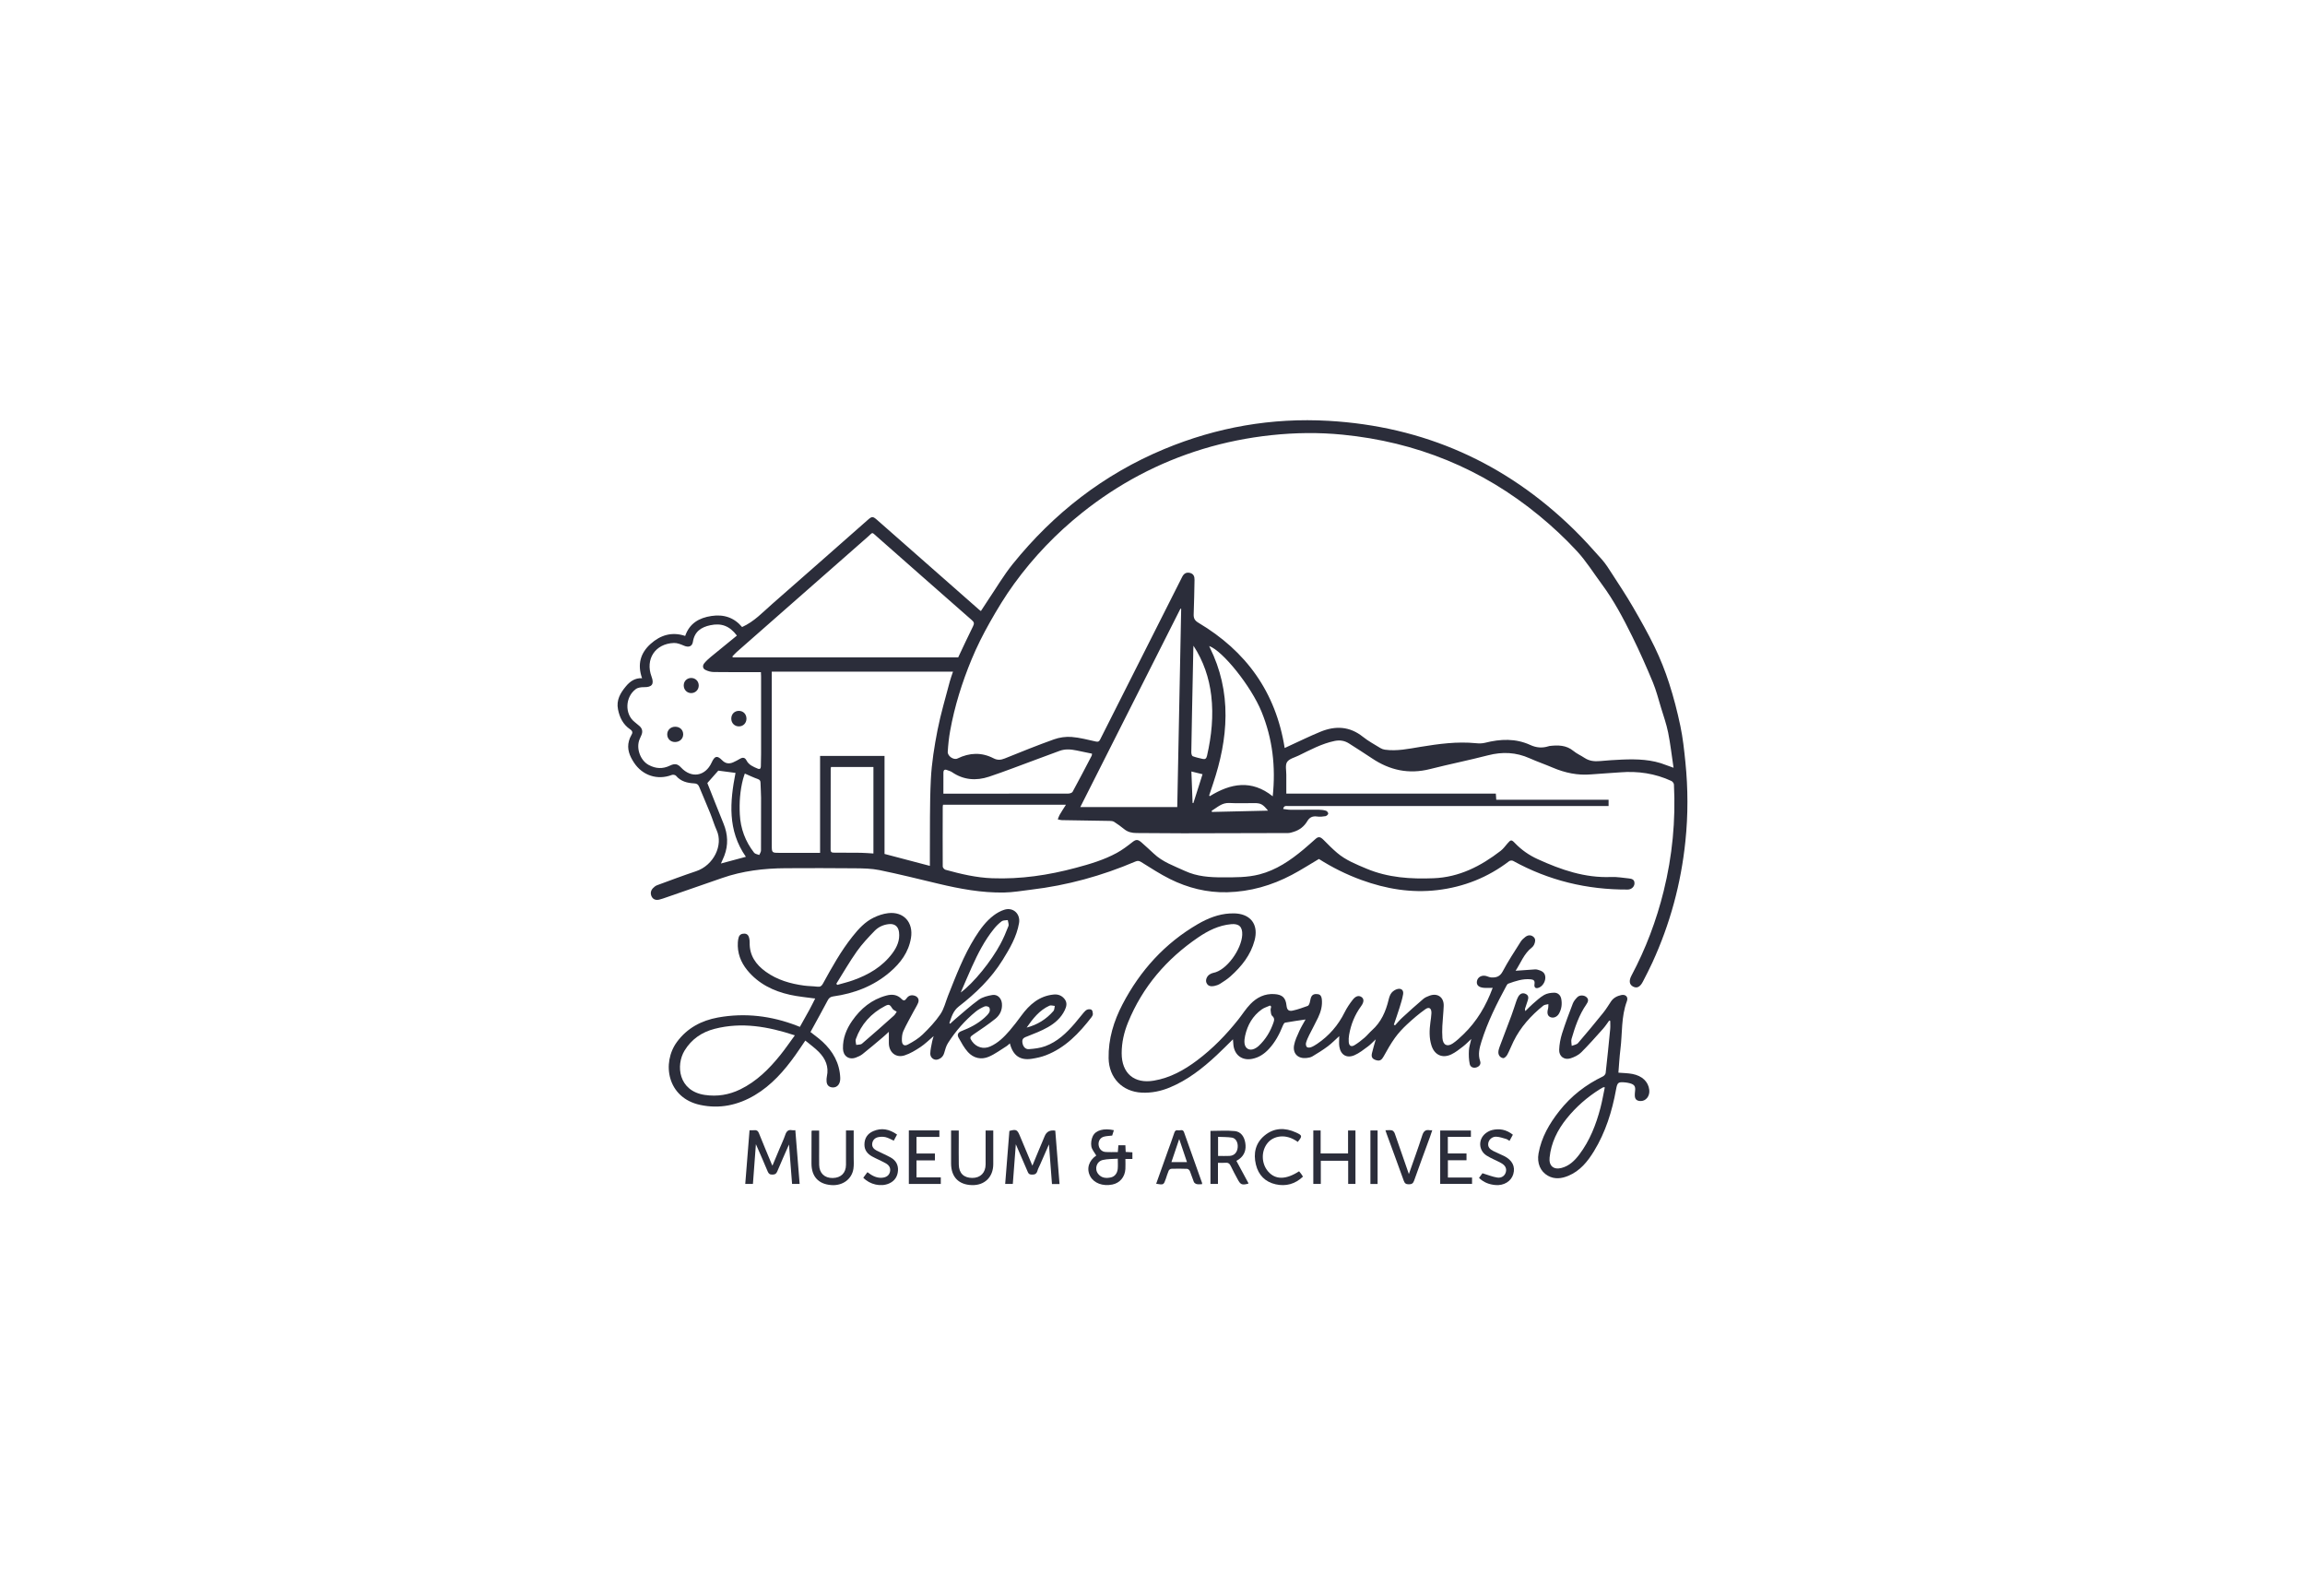 <svg xmlns="http://www.w3.org/2000/svg" width="195" height="135" viewBox="0 0 195 135" fill="none"><path d="M108.823 67.136H126.546C126.558 67.32 126.569 67.478 126.581 67.657H136.084V68.188H135.676C126.782 68.188 117.888 68.188 108.994 68.19C108.832 68.19 108.615 68.113 108.555 68.437C108.774 68.463 108.973 68.504 109.171 68.504C109.972 68.509 110.773 68.495 111.572 68.5C111.775 68.5 111.983 68.528 112.177 68.586C112.262 68.612 112.373 68.751 112.366 68.833C112.359 68.912 112.228 69.028 112.137 69.045C111.904 69.082 111.66 69.11 111.429 69.075C111.055 69.017 110.787 69.145 110.605 69.454C110.33 69.918 109.94 70.22 109.432 70.374C109.28 70.421 109.12 70.474 108.964 70.474C106.011 70.486 103.056 70.493 100.104 70.495C98.784 70.495 97.466 70.474 96.145 70.472C95.755 70.472 95.402 70.39 95.09 70.132C94.825 69.913 94.543 69.713 94.252 69.526C94.151 69.461 94.005 69.45 93.878 69.447C92.537 69.422 91.196 69.405 89.855 69.382C89.733 69.382 89.61 69.34 89.488 69.317C89.536 69.191 89.571 69.059 89.638 68.945C89.8 68.665 89.977 68.395 90.176 68.081H79.779C79.77 68.141 79.754 68.202 79.754 68.265C79.749 69.946 79.744 71.626 79.754 73.307C79.754 73.4 79.888 73.552 79.984 73.58C81.277 73.936 82.572 74.246 83.93 74.297C86.344 74.388 88.687 74.041 91.011 73.417C92.207 73.098 93.387 72.749 94.476 72.157C94.947 71.901 95.379 71.571 95.804 71.238C96.099 71.005 96.263 70.989 96.591 71.287C96.928 71.591 97.269 71.892 97.6 72.206C98.359 72.93 99.329 73.256 100.249 73.682C101.274 74.155 102.352 74.225 103.451 74.222C104.49 74.222 105.524 74.236 106.544 73.973C107.973 73.603 109.155 72.795 110.27 71.866C110.619 71.575 110.956 71.268 111.297 70.968C111.544 70.749 111.706 70.784 111.983 71.065C112.348 71.436 112.715 71.803 113.107 72.139C113.843 72.769 114.737 73.123 115.614 73.491C117.428 74.252 119.34 74.374 121.276 74.297C123.446 74.213 125.272 73.277 126.952 71.98C127.172 71.81 127.343 71.575 127.525 71.361C127.807 71.03 127.867 71.014 128.157 71.319C128.714 71.901 129.362 72.353 130.085 72.681C132.059 73.582 134.078 74.283 136.297 74.192C136.791 74.171 137.287 74.262 137.783 74.311C138.039 74.336 138.289 74.394 138.275 74.744C138.263 75.028 138.005 75.254 137.702 75.254C134.265 75.272 131.027 74.495 128.005 72.828C127.922 72.781 127.749 72.795 127.673 72.853C125.872 74.229 123.843 75.035 121.606 75.3C119.393 75.561 117.253 75.202 115.171 74.443C113.896 73.98 112.689 73.375 111.579 72.667C110.801 73.126 110.062 73.603 109.289 74.01C107.581 74.914 105.76 75.433 103.823 75.482C102.117 75.524 100.492 75.118 98.971 74.36C98.13 73.941 97.339 73.421 96.54 72.925C96.36 72.814 96.238 72.804 96.048 72.886C93.216 74.094 90.277 74.904 87.221 75.265C86.459 75.356 85.7 75.493 84.936 75.505C83.043 75.538 81.194 75.193 79.361 74.755C77.713 74.362 76.067 73.95 74.407 73.61C73.736 73.473 73.034 73.463 72.344 73.456C70.386 73.435 68.427 73.44 66.469 73.449C64.632 73.459 62.822 73.671 61.075 74.283C59.514 74.83 57.949 75.37 56.386 75.91C56.183 75.98 55.978 76.057 55.768 76.106C55.505 76.166 55.258 76.106 55.128 75.845C55.008 75.6 55.045 75.347 55.23 75.147C55.329 75.039 55.458 74.937 55.594 74.886C56.689 74.483 57.781 74.071 58.886 73.703C60.382 73.205 61.199 71.494 60.631 70.241C60.421 69.776 60.278 69.28 60.087 68.807C59.784 68.06 59.463 67.322 59.156 66.577C59.073 66.377 58.972 66.284 58.729 66.272C58.15 66.244 57.596 66.111 57.187 65.625C57.125 65.552 56.936 65.52 56.839 65.557C55.624 66.023 54.353 65.611 53.635 64.516C53.265 63.951 53.018 63.362 53.21 62.67C53.254 62.517 53.312 62.358 53.395 62.223C53.531 62.005 53.549 61.862 53.3 61.693C52.714 61.292 52.418 60.701 52.282 60.009C52.127 59.225 52.48 58.631 52.94 58.075C53.288 57.651 53.713 57.344 54.318 57.376C53.907 56.215 54.175 55.248 55.041 54.471C55.878 53.719 56.848 53.428 57.965 53.798C58.334 52.734 59.136 52.269 60.188 52.11C61.238 51.952 62.109 52.248 62.78 53.046C63.805 52.585 64.53 51.791 65.326 51.095C68.032 48.73 70.726 46.348 73.422 43.974C73.761 43.673 73.847 43.675 74.191 43.976C77.076 46.516 79.961 49.056 82.847 51.593C82.886 51.628 82.93 51.654 82.983 51.693C83.191 51.374 83.387 51.062 83.592 50.76C84.278 49.745 84.904 48.676 85.668 47.726C89.139 43.419 93.38 40.121 98.486 37.993C102.946 36.137 107.592 35.325 112.401 35.602C120.427 36.065 127.352 39.127 133.132 44.777C133.961 45.587 134.739 46.453 135.51 47.321C135.844 47.698 136.117 48.136 136.391 48.562C136.98 49.472 137.58 50.378 138.125 51.316C138.778 52.441 139.422 53.575 139.985 54.745C140.461 55.733 140.872 56.759 141.207 57.805C141.59 58.992 141.904 60.209 142.16 61.432C142.37 62.431 142.478 63.455 142.582 64.472C142.809 66.703 142.815 68.94 142.582 71.17C142.213 74.744 141.287 78.166 139.789 81.428C139.54 81.972 139.265 82.503 138.99 83.036C138.75 83.502 138.483 83.632 138.157 83.462C137.839 83.297 137.788 82.971 138.021 82.531C139.228 80.264 140.129 77.877 140.745 75.382C141.477 72.42 141.767 69.412 141.613 66.365C141.608 66.26 141.495 66.116 141.398 66.069C140.022 65.431 138.573 65.217 137.068 65.338C136.248 65.406 135.426 65.438 134.609 65.511C133.471 65.611 132.398 65.382 131.354 64.938C130.708 64.661 130.041 64.433 129.399 64.146C128.254 63.636 127.1 63.583 125.888 63.897C124.256 64.319 122.604 64.649 120.969 65.064C119.185 65.515 117.571 65.164 116.062 64.149C115.422 63.72 114.771 63.308 114.123 62.894C113.751 62.656 113.352 62.593 112.913 62.682C111.817 62.908 110.847 63.439 109.857 63.92C109.518 64.086 109.067 64.188 108.885 64.465C108.714 64.726 108.823 65.18 108.82 65.548C108.816 66.06 108.82 66.572 108.82 67.136H108.823ZM108.68 63.28C108.823 63.213 108.938 63.159 109.054 63.106C109.938 62.703 110.81 62.272 111.708 61.904C112.973 61.383 114.183 61.436 115.305 62.335C115.759 62.698 116.281 62.978 116.78 63.285C116.895 63.355 117.033 63.404 117.167 63.422C118.181 63.562 119.169 63.346 120.157 63.185C121.717 62.929 123.275 62.715 124.861 62.873C125.115 62.898 125.387 62.901 125.632 62.838C126.932 62.51 128.215 62.452 129.462 63.024C129.969 63.257 130.466 63.299 130.987 63.136C131.017 63.127 131.05 63.115 131.082 63.11C131.802 63.026 132.499 63.024 133.111 63.529C133.393 63.762 133.739 63.911 134.046 64.114C134.445 64.379 134.879 64.428 135.346 64.386C135.98 64.328 136.618 64.284 137.252 64.258C138.508 64.209 139.759 64.244 140.95 64.724C141.133 64.796 141.32 64.856 141.58 64.95C141.423 63.904 141.315 62.931 141.123 61.974C140.98 61.264 140.736 60.573 140.523 59.879C140.302 59.15 140.115 58.405 139.824 57.705C139.281 56.401 138.709 55.104 138.083 53.838C137.328 52.31 136.534 50.802 135.516 49.428C134.819 48.488 134.196 47.48 133.407 46.625C132.423 45.559 131.352 44.56 130.233 43.638C125.385 39.643 119.813 37.387 113.592 36.773C111.577 36.573 109.559 36.598 107.542 36.815C105.575 37.026 103.645 37.411 101.752 37.986C98.008 39.127 94.61 40.933 91.545 43.377C89.363 45.117 87.441 47.121 85.799 49.382C85.042 50.422 84.37 51.533 83.736 52.655C83.165 53.665 82.639 54.711 82.196 55.782C81.39 57.73 80.758 59.742 80.382 61.823C80.275 62.41 80.213 63.006 80.178 63.602C80.158 63.974 80.691 64.321 81.002 64.167C82.02 63.669 83.043 63.627 84.054 64.151C84.389 64.323 84.668 64.298 84.998 64.165C86.381 63.608 87.764 63.047 89.167 62.547C89.631 62.382 90.164 62.307 90.654 62.344C91.346 62.398 92.032 62.584 92.715 62.733C92.9 62.773 92.983 62.733 93.068 62.566C94.211 60.293 95.358 58.026 96.503 55.756C97.673 53.437 98.844 51.121 100.012 48.8C100.155 48.516 100.365 48.392 100.67 48.467C100.972 48.541 101.064 48.769 101.055 49.063C101.032 50.022 101.025 50.981 100.984 51.94C100.967 52.292 101.06 52.49 101.381 52.681C105.404 55.074 107.932 58.529 108.682 63.283L108.68 63.28ZM69.378 72.153V63.951H74.83V72.241C76.123 72.581 77.365 72.909 78.666 73.251C78.666 72.867 78.666 72.586 78.666 72.304C78.685 70.178 78.643 68.05 78.749 65.93C78.819 64.535 79.045 63.138 79.313 61.765C79.585 60.38 79.994 59.02 80.352 57.651C80.425 57.372 80.532 57.099 80.624 56.818H65.29C65.29 56.983 65.29 57.123 65.29 57.262C65.29 60.577 65.29 63.893 65.29 67.208C65.29 68.626 65.29 70.046 65.29 71.463C65.29 72.153 65.29 72.15 65.977 72.148C67.09 72.148 68.203 72.148 69.378 72.148V72.153ZM61.954 55.539C61.97 55.563 61.986 55.588 62.002 55.612H81.062C81.485 54.72 81.889 53.842 82.32 52.976C82.436 52.746 82.408 52.629 82.219 52.464C79.532 50.11 76.854 47.745 74.174 45.384C73.727 44.991 73.86 45.019 73.436 45.394C69.731 48.644 66.028 51.901 62.328 55.155C62.194 55.272 62.079 55.409 61.954 55.537V55.539ZM62.342 53.77C61.718 52.944 61.028 52.697 60.103 52.89C59.313 53.055 58.755 53.43 58.618 54.303C58.556 54.697 58.247 54.787 57.873 54.627C57.6 54.51 57.3 54.385 57.016 54.394C55.431 54.447 54.567 55.765 55.121 57.244C55.359 57.879 55.156 58.142 54.484 58.133C54.251 58.128 53.965 58.163 53.787 58.296C52.878 58.969 52.841 60.41 53.681 61.073C53.824 61.187 53.967 61.304 54.106 61.427C54.346 61.644 54.387 61.904 54.26 62.195C54.212 62.305 54.161 62.414 54.115 62.524C53.789 63.276 54.159 64.326 54.879 64.714C55.472 65.033 56.059 65.068 56.679 64.768C57.104 64.563 57.335 64.631 57.614 64.929C58.489 65.871 59.669 65.678 60.207 64.505C60.467 63.937 60.668 63.888 61.1 64.323C61.377 64.603 61.679 64.638 62.016 64.496C62.224 64.407 62.423 64.293 62.621 64.181C62.85 64.053 63.025 64.084 63.152 64.33C63.353 64.719 63.731 64.868 64.101 65.024C64.283 65.101 64.364 65.019 64.368 64.833C64.373 64.484 64.387 64.135 64.387 63.788C64.387 61.595 64.387 59.402 64.387 57.209C64.387 57.092 64.378 56.976 64.373 56.862C63.027 56.862 61.709 56.871 60.394 56.852C60.147 56.85 59.881 56.78 59.664 56.666C59.44 56.55 59.419 56.303 59.586 56.103C59.743 55.912 59.93 55.742 60.119 55.584C60.853 54.976 61.594 54.378 62.346 53.765L62.342 53.77ZM99.926 51.507C99.906 51.5 99.887 51.495 99.866 51.489C97.052 57.064 94.239 62.638 91.392 68.276H99.594C99.705 62.701 99.816 57.104 99.926 51.507ZM102.292 67.289C102.309 67.312 102.325 67.336 102.341 67.359C104.109 66.263 105.88 65.934 107.671 67.366C107.934 64.863 107.659 62.489 106.722 60.203C105.845 58.058 103.444 55.055 102.292 54.652C102.318 54.706 102.339 54.757 102.362 54.804C103.255 56.61 103.689 58.529 103.677 60.545C103.666 62.514 103.253 64.416 102.632 66.274C102.519 66.612 102.405 66.949 102.295 67.287L102.292 67.289ZM79.809 67.143C80.225 67.143 80.592 67.143 80.959 67.143C84.093 67.143 87.228 67.143 90.363 67.136C90.492 67.136 90.688 67.08 90.739 66.987C91.291 65.976 91.822 64.952 92.355 63.932C92.376 63.89 92.371 63.834 92.383 63.758C91.933 63.664 91.499 63.576 91.067 63.485C90.584 63.385 90.104 63.348 89.629 63.525C89.01 63.755 88.391 63.983 87.773 64.212C86.404 64.714 85.047 65.248 83.664 65.709C82.579 66.069 81.51 65.99 80.532 65.317C80.409 65.234 80.255 65.201 80.114 65.143C79.918 65.064 79.814 65.15 79.811 65.343C79.804 65.93 79.809 66.516 79.809 67.143ZM70.301 64.887C70.289 64.952 70.276 64.994 70.276 65.036C70.276 67.315 70.276 69.592 70.269 71.871C70.269 72.111 70.384 72.132 70.569 72.132C71.314 72.132 72.06 72.132 72.805 72.143C73.159 72.148 73.512 72.183 73.891 72.204V64.887H70.299H70.301ZM100.967 54.624C100.963 54.711 100.956 54.794 100.954 54.881C100.917 56.692 100.88 58.501 100.843 60.312C100.82 61.425 100.797 62.538 100.783 63.648C100.783 63.76 100.827 63.944 100.898 63.972C101.168 64.076 101.457 64.135 101.738 64.202C101.953 64.253 102.057 64.181 102.112 63.939C102.496 62.258 102.673 60.561 102.47 58.841C102.29 57.33 101.808 55.919 100.965 54.624H100.967ZM63.011 65.441C62.965 65.58 62.905 65.741 62.861 65.906C62.605 66.884 62.536 67.888 62.587 68.891C62.647 70.097 63.055 71.189 63.798 72.139C63.884 72.248 64.085 72.269 64.232 72.329C64.283 72.204 64.378 72.078 64.38 71.95C64.389 70.455 64.389 68.963 64.385 67.469C64.385 67.054 64.345 66.642 64.338 66.228C64.336 66.051 64.283 65.965 64.103 65.902C63.738 65.774 63.39 65.604 63.011 65.441ZM60.767 65.194C60.479 65.52 60.163 65.876 59.84 66.244C60.285 67.364 60.742 68.528 61.213 69.685C61.578 70.581 61.624 71.48 61.278 72.39C61.199 72.595 61.102 72.793 60.989 73.051C61.725 72.853 62.4 72.672 63.101 72.483C61.536 70.246 61.748 67.818 62.224 65.385C61.762 65.324 61.257 65.257 60.767 65.194ZM107.274 68.579C106.831 68.03 106.655 67.941 106.11 67.941C105.409 67.941 104.707 67.971 104.007 67.932C103.37 67.894 102.976 68.309 102.507 68.591C102.514 68.623 102.521 68.656 102.526 68.688C104.081 68.653 105.637 68.616 107.274 68.579ZM100.79 65.269C100.824 66.197 100.857 67.063 100.891 67.932C100.914 67.934 100.935 67.936 100.958 67.939C101.212 67.138 101.466 66.339 101.734 65.497C101.401 65.415 101.127 65.348 100.792 65.266L100.79 65.269Z" fill="#2B2D3A"></path><path d="M118.024 86.734C118.23 86.515 118.419 86.28 118.641 86.08C119.222 85.544 119.811 85.018 120.413 84.503C120.556 84.38 120.748 84.303 120.928 84.236C121.616 83.977 122.163 84.366 122.135 85.102C122.115 85.668 122.048 86.233 122.02 86.799C122.004 87.136 122.001 87.476 122.027 87.814C122.071 88.401 122.426 88.594 122.906 88.27C123.227 88.054 123.513 87.781 123.795 87.511C124.933 86.417 125.718 85.092 126.279 83.57C126.013 83.57 125.757 83.591 125.506 83.565C125.076 83.521 124.892 83.319 124.947 83.004C125.007 82.662 125.351 82.469 125.725 82.567C125.87 82.604 126.013 82.683 126.159 82.69C126.572 82.713 126.891 82.625 127.126 82.18C127.581 81.316 128.123 80.499 128.645 79.67C128.746 79.51 128.899 79.372 129.051 79.256C129.273 79.088 129.529 79.077 129.739 79.265C129.938 79.445 129.88 79.687 129.788 79.903C129.746 79.999 129.674 80.094 129.591 80.159C128.92 80.678 128.65 81.475 128.218 82.124C128.77 82.085 129.321 82.043 129.873 82.008C129.947 82.003 130.025 82.017 130.097 82.038C130.399 82.122 130.679 82.238 130.727 82.606C130.775 82.965 130.552 83.379 130.24 83.53C129.938 83.677 129.764 83.572 129.818 83.242C129.864 82.951 129.732 82.871 129.492 82.848C128.825 82.781 128.211 82.995 127.599 83.214C127.539 83.235 127.486 83.314 127.451 83.377C126.627 84.899 125.852 86.445 125.332 88.105C125.164 88.645 125.016 89.19 125.217 89.767C125.305 90.021 125.159 90.216 124.91 90.298C124.64 90.386 124.391 90.27 124.338 90.019C124.259 89.644 124.247 89.246 124.268 88.862C124.284 88.552 124.393 88.247 124.469 87.895C124.217 88.126 124.01 88.347 123.772 88.529C123.456 88.771 123.137 89.029 122.779 89.199C122.02 89.562 121.348 89.246 121.097 88.436C120.898 87.798 120.921 87.146 121.009 86.492C121.044 86.233 121.087 85.972 121.097 85.712C121.11 85.302 120.907 85.148 120.582 85.379C120.037 85.765 119.525 86.205 119.033 86.662C118.661 87.008 118.308 87.388 118.01 87.8C117.653 88.298 117.348 88.841 117.05 89.378C116.902 89.641 116.752 89.786 116.436 89.693C116.104 89.595 115.984 89.437 116.067 89.092C116.154 88.724 116.265 88.361 116.388 87.923C116.131 88.161 115.942 88.373 115.72 88.533C115.356 88.799 114.993 89.094 114.585 89.269C113.927 89.553 113.417 89.241 113.306 88.536C113.262 88.263 113.299 87.979 113.299 87.653C112.957 87.961 112.664 88.266 112.329 88.517C111.914 88.827 111.473 89.101 111.028 89.367C110.884 89.453 110.702 89.486 110.531 89.504C109.818 89.581 109.354 89.141 109.476 88.431C109.548 88.012 109.749 87.611 109.924 87.216C110.074 86.88 110.273 86.566 110.448 86.245C109.86 86.333 109.289 86.41 108.722 86.513C108.648 86.526 108.571 86.652 108.537 86.743C108.246 87.476 107.881 88.168 107.339 88.748C106.953 89.162 106.501 89.465 105.935 89.576C105.097 89.742 104.451 89.278 104.347 88.424C104.329 88.275 104.322 88.126 104.306 87.923C103.821 88.398 103.378 88.852 102.914 89.283C101.732 90.384 100.471 91.371 98.969 91.995C98.209 92.312 97.424 92.472 96.598 92.435C94.952 92.358 93.817 91.19 93.787 89.527C93.757 87.893 94.223 86.38 94.966 84.957C96.462 82.094 98.556 79.787 101.353 78.166C102.182 77.687 103.068 77.333 104.04 77.277C104.308 77.261 104.585 77.265 104.848 77.312C105.952 77.512 106.448 78.371 106.138 79.549C105.808 80.799 105.035 81.756 104.1 82.594C103.835 82.832 103.532 83.027 103.23 83.218C103.078 83.314 102.895 83.379 102.72 83.414C102.454 83.463 102.191 83.442 102.064 83.141C101.967 82.909 102.094 82.583 102.334 82.434C102.424 82.378 102.528 82.324 102.63 82.306C103.782 82.101 105.035 80.292 105.091 79.088C105.121 78.418 104.827 78.12 104.156 78.183C103.11 78.278 102.2 78.732 101.356 79.309C98.694 81.125 96.66 83.479 95.43 86.496C95.091 87.327 94.892 88.198 94.892 89.106C94.892 90.801 95.956 91.702 97.614 91.42C98.994 91.187 100.178 90.528 101.279 89.7C102.597 88.71 103.738 87.535 104.763 86.243C105.107 85.809 105.402 85.332 105.785 84.939C106.332 84.375 107.002 84.043 107.819 84.098C108.486 84.145 108.765 84.401 108.837 85.067C108.876 85.43 109.015 85.572 109.37 85.493C109.8 85.4 110.215 85.246 110.631 85.097C110.704 85.072 110.762 84.948 110.792 84.86C110.843 84.706 110.852 84.538 110.908 84.387C111.009 84.11 111.24 84.066 111.494 84.105C111.729 84.14 111.801 84.322 111.824 84.529C111.884 85.079 111.743 85.593 111.512 86.08C111.275 86.58 111.004 87.064 110.757 87.562C110.651 87.777 110.55 87.996 110.487 88.224C110.457 88.331 110.487 88.515 110.561 88.578C110.635 88.64 110.811 88.631 110.919 88.589C111.099 88.522 111.268 88.415 111.429 88.308C112.44 87.625 113.211 86.734 113.756 85.635C113.943 85.258 114.185 84.901 114.444 84.571C114.705 84.24 114.973 84.192 115.199 84.359C115.397 84.506 115.4 84.776 115.15 85.116C114.612 85.851 114.282 86.669 114.13 87.562C114.098 87.753 114.088 87.954 114.102 88.149C114.128 88.475 114.308 88.589 114.582 88.424C114.887 88.242 115.169 88.016 115.439 87.786C115.66 87.597 115.843 87.36 116.062 87.164C116.842 86.473 117.235 85.572 117.475 84.578C117.526 84.368 117.595 84.143 117.726 83.984C117.851 83.833 118.059 83.703 118.248 83.663C118.569 83.596 118.758 83.789 118.701 84.115C118.634 84.499 118.516 84.874 118.4 85.248C118.25 85.733 118.08 86.208 117.918 86.687C117.953 86.706 117.987 86.722 118.022 86.741L118.024 86.734ZM107.54 85.158C107.51 85.127 107.482 85.095 107.452 85.064C107.214 85.172 106.951 85.244 106.743 85.393C105.979 85.94 105.536 86.71 105.335 87.623C105.291 87.823 105.264 88.035 105.282 88.238C105.328 88.717 105.716 88.924 106.145 88.713C106.261 88.654 106.374 88.585 106.469 88.496C107.069 87.94 107.48 87.258 107.743 86.482C107.817 86.268 107.817 86.11 107.62 85.935C107.519 85.844 107.512 85.626 107.493 85.463C107.482 85.365 107.524 85.258 107.542 85.155L107.54 85.158Z" fill="#2B2D3A"></path><path d="M78.982 87.655C78.587 87.988 78.255 88.323 77.869 88.579C77.449 88.856 77.004 89.129 76.53 89.282C75.789 89.524 75.194 89.019 75.196 88.232C75.196 87.941 75.196 87.653 75.196 87.289C74.998 87.469 74.841 87.62 74.672 87.762C74.109 88.237 73.548 88.714 72.971 89.173C72.805 89.305 72.599 89.398 72.398 89.471C71.817 89.683 71.327 89.343 71.314 88.709C71.293 87.836 71.602 87.064 72.091 86.36C72.814 85.322 73.74 84.554 74.984 84.221C75.471 84.091 75.907 84.137 76.272 84.512C76.436 84.682 76.558 84.659 76.685 84.472C76.842 84.24 77.059 84.153 77.334 84.221C77.638 84.298 77.791 84.544 77.673 84.838C77.571 85.087 77.419 85.317 77.292 85.557C76.997 86.114 76.68 86.661 76.42 87.233C76.313 87.469 76.293 87.764 76.299 88.03C76.309 88.391 76.503 88.53 76.812 88.362C77.255 88.125 77.703 87.857 78.061 87.51C78.606 86.984 79.134 86.421 79.557 85.797C79.866 85.341 79.995 84.761 80.203 84.237C80.877 82.549 81.516 80.845 82.488 79.297C82.924 78.603 83.405 77.94 84.062 77.442C84.335 77.237 84.647 77.06 84.97 76.96C85.72 76.727 86.343 77.316 86.209 78.096C86.008 79.251 85.427 80.235 84.824 81.208C83.852 82.775 82.553 84.03 81.11 85.147C80.641 85.511 80.489 86.032 80.318 86.551C80.339 86.57 80.362 86.586 80.383 86.605C80.512 86.486 80.639 86.36 80.775 86.246C81.447 85.683 82.094 85.087 82.804 84.575C83.121 84.347 83.555 84.242 83.949 84.174C84.388 84.1 84.723 84.447 84.762 84.903C84.806 85.427 84.596 85.869 84.217 86.177C83.622 86.658 82.98 87.082 82.347 87.515C82.045 87.72 82.017 87.794 82.237 88.1C82.599 88.6 83.197 88.782 83.762 88.532C84.434 88.239 84.944 87.729 85.415 87.184C85.761 86.782 86.085 86.358 86.398 85.927C87.089 84.982 87.917 84.256 89.136 84.135C89.522 84.095 89.843 84.226 90.076 84.535C90.302 84.838 90.224 85.157 90.076 85.462C89.766 86.107 89.247 86.561 88.649 86.898C88.107 87.206 87.52 87.434 86.939 87.662C86.68 87.764 86.447 87.825 86.491 88.181C86.532 88.509 86.719 88.777 87.04 88.756C87.507 88.723 87.991 88.665 88.428 88.505C89.45 88.13 90.224 87.392 90.925 86.577C91.188 86.272 91.428 85.951 91.692 85.646C91.775 85.548 91.879 85.445 91.992 85.406C92.1 85.369 92.269 85.369 92.35 85.431C92.428 85.494 92.451 85.657 92.456 85.776C92.456 85.865 92.405 85.969 92.347 86.044C91.292 87.408 90.124 88.642 88.476 89.275C88.097 89.422 87.687 89.508 87.285 89.571C86.299 89.725 85.695 89.301 85.434 88.269C85.332 88.353 85.256 88.437 85.164 88.495C84.66 88.807 84.18 89.173 83.642 89.401C83.005 89.671 82.357 89.52 81.886 89.003C81.565 88.649 81.332 88.209 81.094 87.787C80.956 87.541 81.041 87.341 81.334 87.229C82.045 86.956 82.719 86.609 83.291 86.095C83.444 85.958 83.599 85.809 83.695 85.634C83.755 85.527 83.755 85.315 83.686 85.227C83.622 85.143 83.407 85.096 83.301 85.141C83.035 85.252 82.772 85.397 82.548 85.578C81.625 86.332 80.849 87.226 80.205 88.228C80.046 88.477 79.961 88.779 79.88 89.07C79.792 89.38 79.591 89.559 79.31 89.636C79.01 89.718 78.691 89.468 78.7 89.124C78.709 88.779 78.799 88.437 78.862 88.097C78.887 87.962 78.933 87.832 78.984 87.655H78.982ZM81.272 83.967C82.373 83.159 83.857 81.316 84.633 79.863C84.894 79.376 85.113 78.864 85.311 78.347C85.367 78.205 85.279 78.01 85.256 77.837C85.085 77.865 84.875 77.842 84.75 77.933C84.501 78.117 84.273 78.343 84.079 78.587C83.296 79.558 82.731 80.661 82.22 81.795C81.897 82.514 81.588 83.243 81.274 83.967H81.272ZM75.865 85.59C75.722 85.494 75.572 85.443 75.505 85.338C75.284 84.989 75.219 84.926 74.871 85.108C73.696 85.722 72.851 86.647 72.401 87.911C72.35 88.051 72.419 88.234 72.435 88.397C72.602 88.365 72.814 88.388 72.925 88.29C73.837 87.513 74.732 86.714 75.626 85.916C75.725 85.827 75.787 85.697 75.863 85.59H75.865ZM86.853 86.931C87.754 86.698 88.511 86.228 89.12 85.529C89.208 85.429 89.199 85.243 89.233 85.099C89.081 85.089 88.905 85.022 88.783 85.078C87.931 85.464 87.375 86.179 86.853 86.931Z" fill="#2B2D3A"></path><path d="M67.669 86.871C67.947 86.375 68.217 85.902 68.475 85.425C68.646 85.113 68.801 84.791 68.962 84.475C68.235 84.37 67.526 84.312 66.836 84.158C65.424 83.844 64.161 83.229 63.217 82.075C62.66 81.392 62.367 80.613 62.42 79.719C62.43 79.579 62.45 79.435 62.49 79.302C62.559 79.074 62.732 78.981 62.963 78.983C63.196 78.983 63.321 79.125 63.374 79.332C63.406 79.458 63.422 79.591 63.42 79.721C63.392 80.825 63.944 81.602 64.791 82.21C65.758 82.903 66.864 83.222 68.023 83.378C68.397 83.43 68.778 83.425 69.154 83.472C69.38 83.499 69.5 83.427 69.613 83.225C70.373 81.84 71.137 80.459 72.125 79.22C72.628 78.587 73.175 77.987 73.909 77.63C74.29 77.444 74.717 77.3 75.137 77.251C76.451 77.097 77.286 78.033 77.067 79.353C76.866 80.559 76.183 81.469 75.289 82.235C73.907 83.42 72.275 84.044 70.495 84.293C70.266 84.326 70.137 84.41 70.029 84.617C69.604 85.427 69.158 86.223 68.72 87.026C68.669 87.12 68.616 87.213 68.565 87.306C68.911 87.583 69.255 87.827 69.567 88.111C70.467 88.936 71.033 89.934 71.084 91.187C71.104 91.68 70.844 92.013 70.446 91.995C70.132 91.978 69.945 91.801 69.927 91.48C69.918 91.34 69.922 91.194 69.953 91.056C70.132 90.237 69.832 89.566 69.285 89.005C68.941 88.651 68.531 88.365 68.129 88.03C67.824 88.477 67.563 88.877 67.286 89.264C66.338 90.593 65.273 91.806 63.854 92.649C62.42 93.499 60.885 93.825 59.242 93.475C56.425 92.877 55.968 89.904 57.273 88.139C58.141 86.964 59.346 86.333 60.735 86.079C63.023 85.665 65.253 85.935 67.42 86.773C67.489 86.801 67.561 86.826 67.674 86.873L67.669 86.871ZM67.243 87.588C64.971 86.84 62.748 86.447 60.458 87.036C59.387 87.311 58.508 87.902 57.914 88.875C57.16 90.114 57.386 92.302 59.632 92.63C60.684 92.784 61.675 92.621 62.623 92.16C64.011 91.485 65.075 90.423 66.026 89.238C66.439 88.724 66.811 88.177 67.243 87.588ZM70.751 83.229C70.781 83.26 70.811 83.288 70.839 83.318C71.282 83.19 71.734 83.085 72.168 82.929C73.473 82.466 74.643 81.786 75.493 80.647C75.883 80.121 76.143 79.542 76.056 78.857C75.993 78.368 75.689 78.129 75.206 78.177C74.735 78.224 74.313 78.417 73.994 78.746C73.461 79.297 72.928 79.861 72.487 80.485C71.864 81.367 71.324 82.31 70.749 83.227L70.751 83.229Z" fill="#2B2D3A"></path><path d="M136.137 86.337C135.964 86.57 135.807 86.817 135.613 87.034C135.006 87.711 134.406 88.398 133.76 89.036C133.524 89.269 133.185 89.429 132.864 89.532C132.333 89.699 131.881 89.366 131.904 88.805C131.92 88.344 132.01 87.874 132.148 87.432C132.421 86.573 132.739 85.728 133.062 84.887C133.139 84.692 133.289 84.515 133.439 84.361C133.635 84.161 134.009 84.175 134.212 84.354C134.445 84.559 134.332 84.782 134.203 84.969C133.589 85.86 133.247 86.868 132.949 87.895C132.898 88.072 132.959 88.281 132.965 88.477C133.145 88.402 133.383 88.377 133.499 88.242C134.228 87.397 134.939 86.535 135.641 85.665C135.879 85.369 136.075 85.041 136.287 84.724C136.493 84.414 136.8 84.261 137.144 84.182C137.524 84.096 137.769 84.335 137.633 84.698C137.141 86.014 137.254 87.408 137.086 88.766C137.003 89.422 136.97 90.086 136.915 90.745C137.326 90.779 137.714 90.782 138.09 90.852C138.933 91.012 139.443 91.51 139.526 92.197C139.59 92.733 139.233 93.175 138.757 93.145C138.45 93.126 138.307 92.979 138.302 92.67C138.302 92.551 138.307 92.43 138.323 92.311C138.374 91.913 138.279 91.755 137.898 91.645C137.774 91.611 137.644 91.587 137.518 91.573C136.899 91.513 136.827 91.559 136.717 92.165C136.382 94.011 135.83 95.78 134.847 97.389C134.307 98.273 133.663 99.063 132.675 99.472C132.107 99.708 131.523 99.784 130.953 99.466C130.311 99.107 130.015 98.399 130.158 97.584C130.399 96.213 131.077 95.056 131.917 93.987C132.915 92.719 134.157 91.757 135.606 91.061C135.708 91.012 135.825 90.877 135.837 90.772C135.976 89.538 136.1 88.3 136.22 87.064C136.243 86.831 136.223 86.596 136.223 86.363C136.193 86.354 136.165 86.344 136.135 86.335L136.137 86.337ZM135.765 91.985C135.678 91.981 135.652 91.971 135.636 91.978C135.542 92.03 135.445 92.081 135.355 92.139C134.279 92.812 133.332 93.638 132.536 94.628C131.76 95.594 131.22 96.674 131.093 97.931C131.022 98.63 131.437 98.984 132.109 98.804C132.762 98.632 133.217 98.185 133.609 97.666C134.494 96.493 135.02 95.147 135.392 93.738C135.544 93.163 135.641 92.577 135.765 91.985Z" fill="#2B2D3A"></path><path d="M67.651 100.157H67.009C66.924 99.058 66.838 97.969 66.748 96.823C66.4 97.617 66.063 98.355 65.753 99.105C65.665 99.314 65.555 99.363 65.345 99.368C65.125 99.373 65.024 99.298 64.941 99.093C64.631 98.341 64.299 97.599 63.948 96.796C63.863 97.945 63.78 99.04 63.697 100.155H63.048C63.168 98.639 63.288 97.145 63.41 95.615C63.563 95.615 63.692 95.627 63.816 95.613C64.017 95.592 64.124 95.664 64.202 95.86C64.548 96.728 64.913 97.589 65.271 98.453C65.287 98.49 65.305 98.528 65.347 98.614C65.562 98.097 65.76 97.624 65.959 97.152C66.118 96.77 66.298 96.397 66.432 96.006C66.534 95.708 66.683 95.545 67.011 95.613C67.083 95.627 67.161 95.613 67.284 95.613C67.404 97.124 67.526 98.625 67.648 100.153L67.651 100.157Z" fill="#2B2D3A"></path><path d="M89.638 100.166H88.996C88.91 99.055 88.827 97.957 88.74 96.814C88.484 97.398 88.241 97.95 87.999 98.504C87.92 98.683 87.821 98.858 87.768 99.044C87.692 99.316 87.528 99.384 87.267 99.368C87.103 99.358 87.02 99.312 86.955 99.158C86.63 98.387 86.293 97.621 85.937 96.802C85.85 97.945 85.766 99.042 85.683 100.157H85.037C85.155 98.655 85.275 97.16 85.393 95.673C85.958 95.517 86.06 95.566 86.265 96.055C86.618 96.897 86.972 97.738 87.338 98.613C87.507 98.204 87.666 97.815 87.828 97.428C88.013 96.986 88.2 96.546 88.384 96.103C88.54 95.731 88.837 95.58 89.275 95.65C89.395 97.137 89.513 98.634 89.635 100.164L89.638 100.166Z" fill="#2B2D3A"></path><path d="M129.043 85.535C129.281 85.304 129.463 85.109 129.664 84.934C129.976 84.666 130.278 84.373 130.629 84.173C130.876 84.033 131.199 83.982 131.49 83.98C131.792 83.98 132.019 84.187 132.079 84.496C132.162 84.925 132.111 85.346 131.899 85.733C131.735 86.033 131.421 86.156 131.16 86.047C130.92 85.944 130.86 85.705 130.961 85.339C130.996 85.216 130.982 85.078 130.991 84.948C130.846 84.988 130.67 84.987 130.562 85.074C129.521 85.912 128.635 86.887 128.039 88.103C127.857 88.473 127.711 88.862 127.515 89.227C127.446 89.355 127.268 89.532 127.166 89.516C126.922 89.476 126.751 89.278 126.76 89.004C126.765 88.855 126.813 88.703 126.864 88.561C127.194 87.674 127.538 86.794 127.866 85.907C128.009 85.521 128.131 85.125 128.265 84.734C128.307 84.61 128.353 84.487 128.413 84.371C128.565 84.07 128.787 83.966 129.041 84.07C129.355 84.201 129.315 84.443 129.225 84.699C129.149 84.913 129.08 85.132 129.011 85.348C129.002 85.376 129.018 85.411 129.038 85.532L129.043 85.535Z" fill="#2B2D3A"></path><path d="M95.208 98.047C95.208 98.359 95.222 98.629 95.206 98.899C95.162 99.584 94.73 100.084 94.098 100.21C93.288 100.373 92.537 100.089 92.228 99.502C91.896 98.874 92.108 98.189 92.741 97.756C92.595 97.498 92.376 97.258 92.327 96.988C92.277 96.711 92.327 96.369 92.452 96.113C92.697 95.603 93.398 95.428 94.232 95.612C94.181 95.773 94.132 95.931 94.091 96.066C93.835 96.099 93.595 96.099 93.373 96.164C93.068 96.255 92.909 96.541 92.939 96.848C92.971 97.174 93.191 97.428 93.519 97.454C93.86 97.479 94.204 97.461 94.567 97.461C94.583 97.26 94.597 97.081 94.613 96.886H95.206C95.215 97.063 95.222 97.24 95.231 97.451C95.418 97.463 95.596 97.472 95.799 97.484V98.045H95.21L95.208 98.047ZM94.564 98.022C94.13 98.054 93.703 98.036 93.302 98.129C92.757 98.254 92.567 98.895 92.911 99.319C93.193 99.665 93.579 99.693 93.975 99.607C94.306 99.535 94.525 99.26 94.56 98.871C94.583 98.613 94.564 98.352 94.564 98.022Z" fill="#2B2D3A"></path><path d="M111.738 100.157H111.104V95.634H111.724V97.58H114.044V95.636H114.67V100.157H114.054V98.197H111.738V100.157Z" fill="#2B2D3A"></path><path d="M104.596 98.204C104.943 98.846 105.273 99.459 105.603 100.071C105.612 100.087 105.61 100.111 105.612 100.132C105.067 100.276 104.947 100.227 104.698 99.754C104.506 99.389 104.298 99.03 104.128 98.656C104.026 98.434 103.897 98.341 103.657 98.367C103.465 98.388 103.271 98.371 103.038 98.371V100.159H102.403V95.671C103.091 95.671 103.781 95.62 104.46 95.687C104.991 95.741 105.263 96.165 105.349 96.681C105.441 97.238 105.298 97.717 104.827 98.064C104.758 98.115 104.682 98.153 104.596 98.206V98.204ZM103.047 97.79C103.396 97.79 103.71 97.803 104.021 97.787C104.412 97.766 104.659 97.501 104.705 97.089C104.751 96.67 104.562 96.293 104.218 96.239C103.839 96.181 103.449 96.192 103.047 96.174V97.79Z" fill="#2B2D3A"></path><path d="M71.573 95.634H72.221C72.221 96.4 72.221 97.149 72.221 97.899C72.221 98.227 72.249 98.558 72.198 98.879C72.062 99.766 71.273 100.33 70.319 100.255C69.241 100.171 68.655 99.536 68.65 98.442C68.648 97.536 68.65 96.63 68.655 95.725C68.655 95.704 68.666 95.685 68.68 95.641H69.299C69.299 96.169 69.299 96.691 69.299 97.212C69.299 97.659 69.292 98.106 69.301 98.555C69.317 99.249 69.756 99.666 70.444 99.657C71.141 99.647 71.566 99.233 71.57 98.539C71.575 97.58 71.57 96.623 71.57 95.634H71.573Z" fill="#2B2D3A"></path><path d="M83.38 95.636H84.029C84.029 95.839 84.029 96.02 84.029 96.202C84.029 96.965 84.029 97.727 84.029 98.49C84.026 99.578 83.297 100.29 82.219 100.257C81.102 100.225 80.467 99.571 80.46 98.437C80.455 97.513 80.46 96.586 80.46 95.638H81.109C81.109 95.92 81.109 96.19 81.109 96.46C81.109 97.147 81.1 97.834 81.113 98.521C81.127 99.254 81.536 99.647 82.254 99.65C82.944 99.65 83.378 99.214 83.382 98.502C83.387 97.673 83.382 96.844 83.382 96.018C83.382 95.899 83.382 95.781 83.382 95.634L83.38 95.636Z" fill="#2B2D3A"></path><path d="M101.68 100.18C101.537 100.18 101.385 100.203 101.244 100.173C101.152 100.152 101.034 100.073 100.999 99.989C100.872 99.689 100.787 99.372 100.662 99.072C100.628 98.988 100.51 98.883 100.427 98.881C99.984 98.862 99.54 98.862 99.097 98.876C99.016 98.879 98.901 98.96 98.869 99.037C98.772 99.254 98.71 99.486 98.631 99.712C98.444 100.248 98.439 100.25 97.811 100.143C98.148 99.198 98.481 98.259 98.818 97.319C98.998 96.816 99.187 96.318 99.351 95.813C99.409 95.633 99.517 95.594 99.667 95.622C99.838 95.654 100.067 95.498 100.166 95.78C100.674 97.214 101.186 98.648 101.696 100.082C101.703 100.101 101.692 100.124 101.683 100.182L101.68 100.18ZM100.418 98.313C100.194 97.647 99.984 97.023 99.76 96.36C99.531 97.035 99.319 97.663 99.1 98.313H100.418Z" fill="#2B2D3A"></path><path d="M76.887 95.629H79.47V96.181H77.535V97.585H79.094V98.166H77.535V99.601H79.59V100.159H76.887V95.629Z" fill="#2B2D3A"></path><path d="M122.49 99.617H124.533V100.153H121.839V95.639H124.436V96.174H122.485V97.58H124.064V98.155H122.49V99.617Z" fill="#2B2D3A"></path><path d="M109.79 96.605C108.779 95.857 107.74 96.095 107.251 96.677C106.678 97.356 106.692 98.432 107.288 99.112C107.904 99.815 108.786 99.81 109.901 99.089C109.958 99.158 110.021 99.231 110.076 99.305C110.127 99.373 110.171 99.447 110.231 99.54C109.564 100.171 108.788 100.383 107.925 100.19C107.034 99.992 106.461 99.408 106.247 98.516C106.018 97.566 106.21 96.7 106.981 96.062C107.788 95.394 108.703 95.38 109.631 95.801C110.185 96.053 110.187 96.109 109.79 96.602V96.605Z" fill="#2B2D3A"></path><path d="M73.034 99.631C73.154 99.473 73.262 99.326 73.384 99.163C73.754 99.445 74.13 99.666 74.601 99.636C74.968 99.613 75.21 99.447 75.287 99.147C75.374 98.802 75.208 98.567 74.936 98.414C74.559 98.204 74.155 98.039 73.777 97.832C73.396 97.622 73.137 97.315 73.13 96.849C73.124 96.295 73.387 95.904 73.876 95.692C74.582 95.387 75.243 95.522 75.889 95.981C75.79 96.167 75.7 96.332 75.612 96.498C75.367 96.388 75.155 96.258 74.922 96.202C74.721 96.153 74.492 96.158 74.287 96.202C74.015 96.26 73.825 96.453 73.788 96.742C73.751 97.031 73.929 97.215 74.162 97.336C74.557 97.538 74.968 97.708 75.353 97.922C75.776 98.157 76 98.535 75.968 99.028C75.935 99.538 75.681 99.915 75.213 100.12C74.527 100.423 73.592 100.218 73.031 99.631H73.034Z" fill="#2B2D3A"></path><path d="M127.989 95.99C127.887 96.176 127.799 96.337 127.702 96.516C127.599 96.456 127.513 96.381 127.416 96.353C127.139 96.276 126.86 96.174 126.578 96.162C126.244 96.148 125.969 96.397 125.911 96.679C125.835 97.04 126.054 97.231 126.327 97.37C126.624 97.524 126.938 97.643 127.238 97.794C127.938 98.143 128.208 98.681 128.023 99.324C127.848 99.936 127.227 100.313 126.518 100.253C125.997 100.206 125.53 100.043 125.124 99.647C125.242 99.487 125.355 99.333 125.415 99.254C125.863 99.389 126.257 99.556 126.668 99.619C127.047 99.675 127.315 99.454 127.393 99.154C127.472 98.86 127.356 98.595 127.012 98.402C126.608 98.174 126.165 98.011 125.773 97.764C125.066 97.319 125.039 96.365 125.699 95.862C125.851 95.748 126.034 95.65 126.216 95.603C126.848 95.447 127.435 95.557 127.984 95.992L127.989 95.99Z" fill="#2B2D3A"></path><path d="M119.187 99.329C119.572 98.225 119.971 97.145 120.322 96.048C120.438 95.687 120.604 95.55 120.959 95.615C121.01 95.625 121.066 95.615 121.167 95.615C121.096 95.823 121.04 96.004 120.976 96.181C120.525 97.417 120.064 98.649 119.628 99.89C119.54 100.134 119.413 100.188 119.18 100.188C118.951 100.188 118.84 100.12 118.76 99.897C118.284 98.565 117.79 97.24 117.305 95.913C117.275 95.832 117.25 95.75 117.206 95.618C117.414 95.618 117.598 95.587 117.767 95.629C117.859 95.653 117.956 95.781 117.993 95.883C118.395 97.019 118.787 98.16 119.191 99.329H119.187Z" fill="#2B2D3A"></path><path d="M116.544 100.162H115.935V95.634H116.544V100.162Z" fill="#2B2D3A"></path><path d="M57.125 61.48C57.52 61.483 57.794 61.746 57.797 62.121C57.797 62.498 57.501 62.775 57.1 62.773C56.721 62.773 56.442 62.491 56.446 62.116C56.451 61.753 56.744 61.478 57.125 61.48Z" fill="#2B2D3A"></path><path d="M61.866 60.794C61.866 60.41 62.141 60.133 62.515 60.138C62.889 60.142 63.154 60.424 63.15 60.811C63.143 61.176 62.875 61.449 62.517 61.451C62.145 61.455 61.866 61.174 61.866 60.794Z" fill="#2B2D3A"></path><path d="M59.112 57.986C59.117 58.343 58.842 58.629 58.485 58.634C58.131 58.641 57.85 58.364 57.843 58C57.836 57.637 58.104 57.36 58.468 57.355C58.829 57.351 59.106 57.623 59.112 57.984V57.986Z" fill="#2B2D3A"></path></svg>